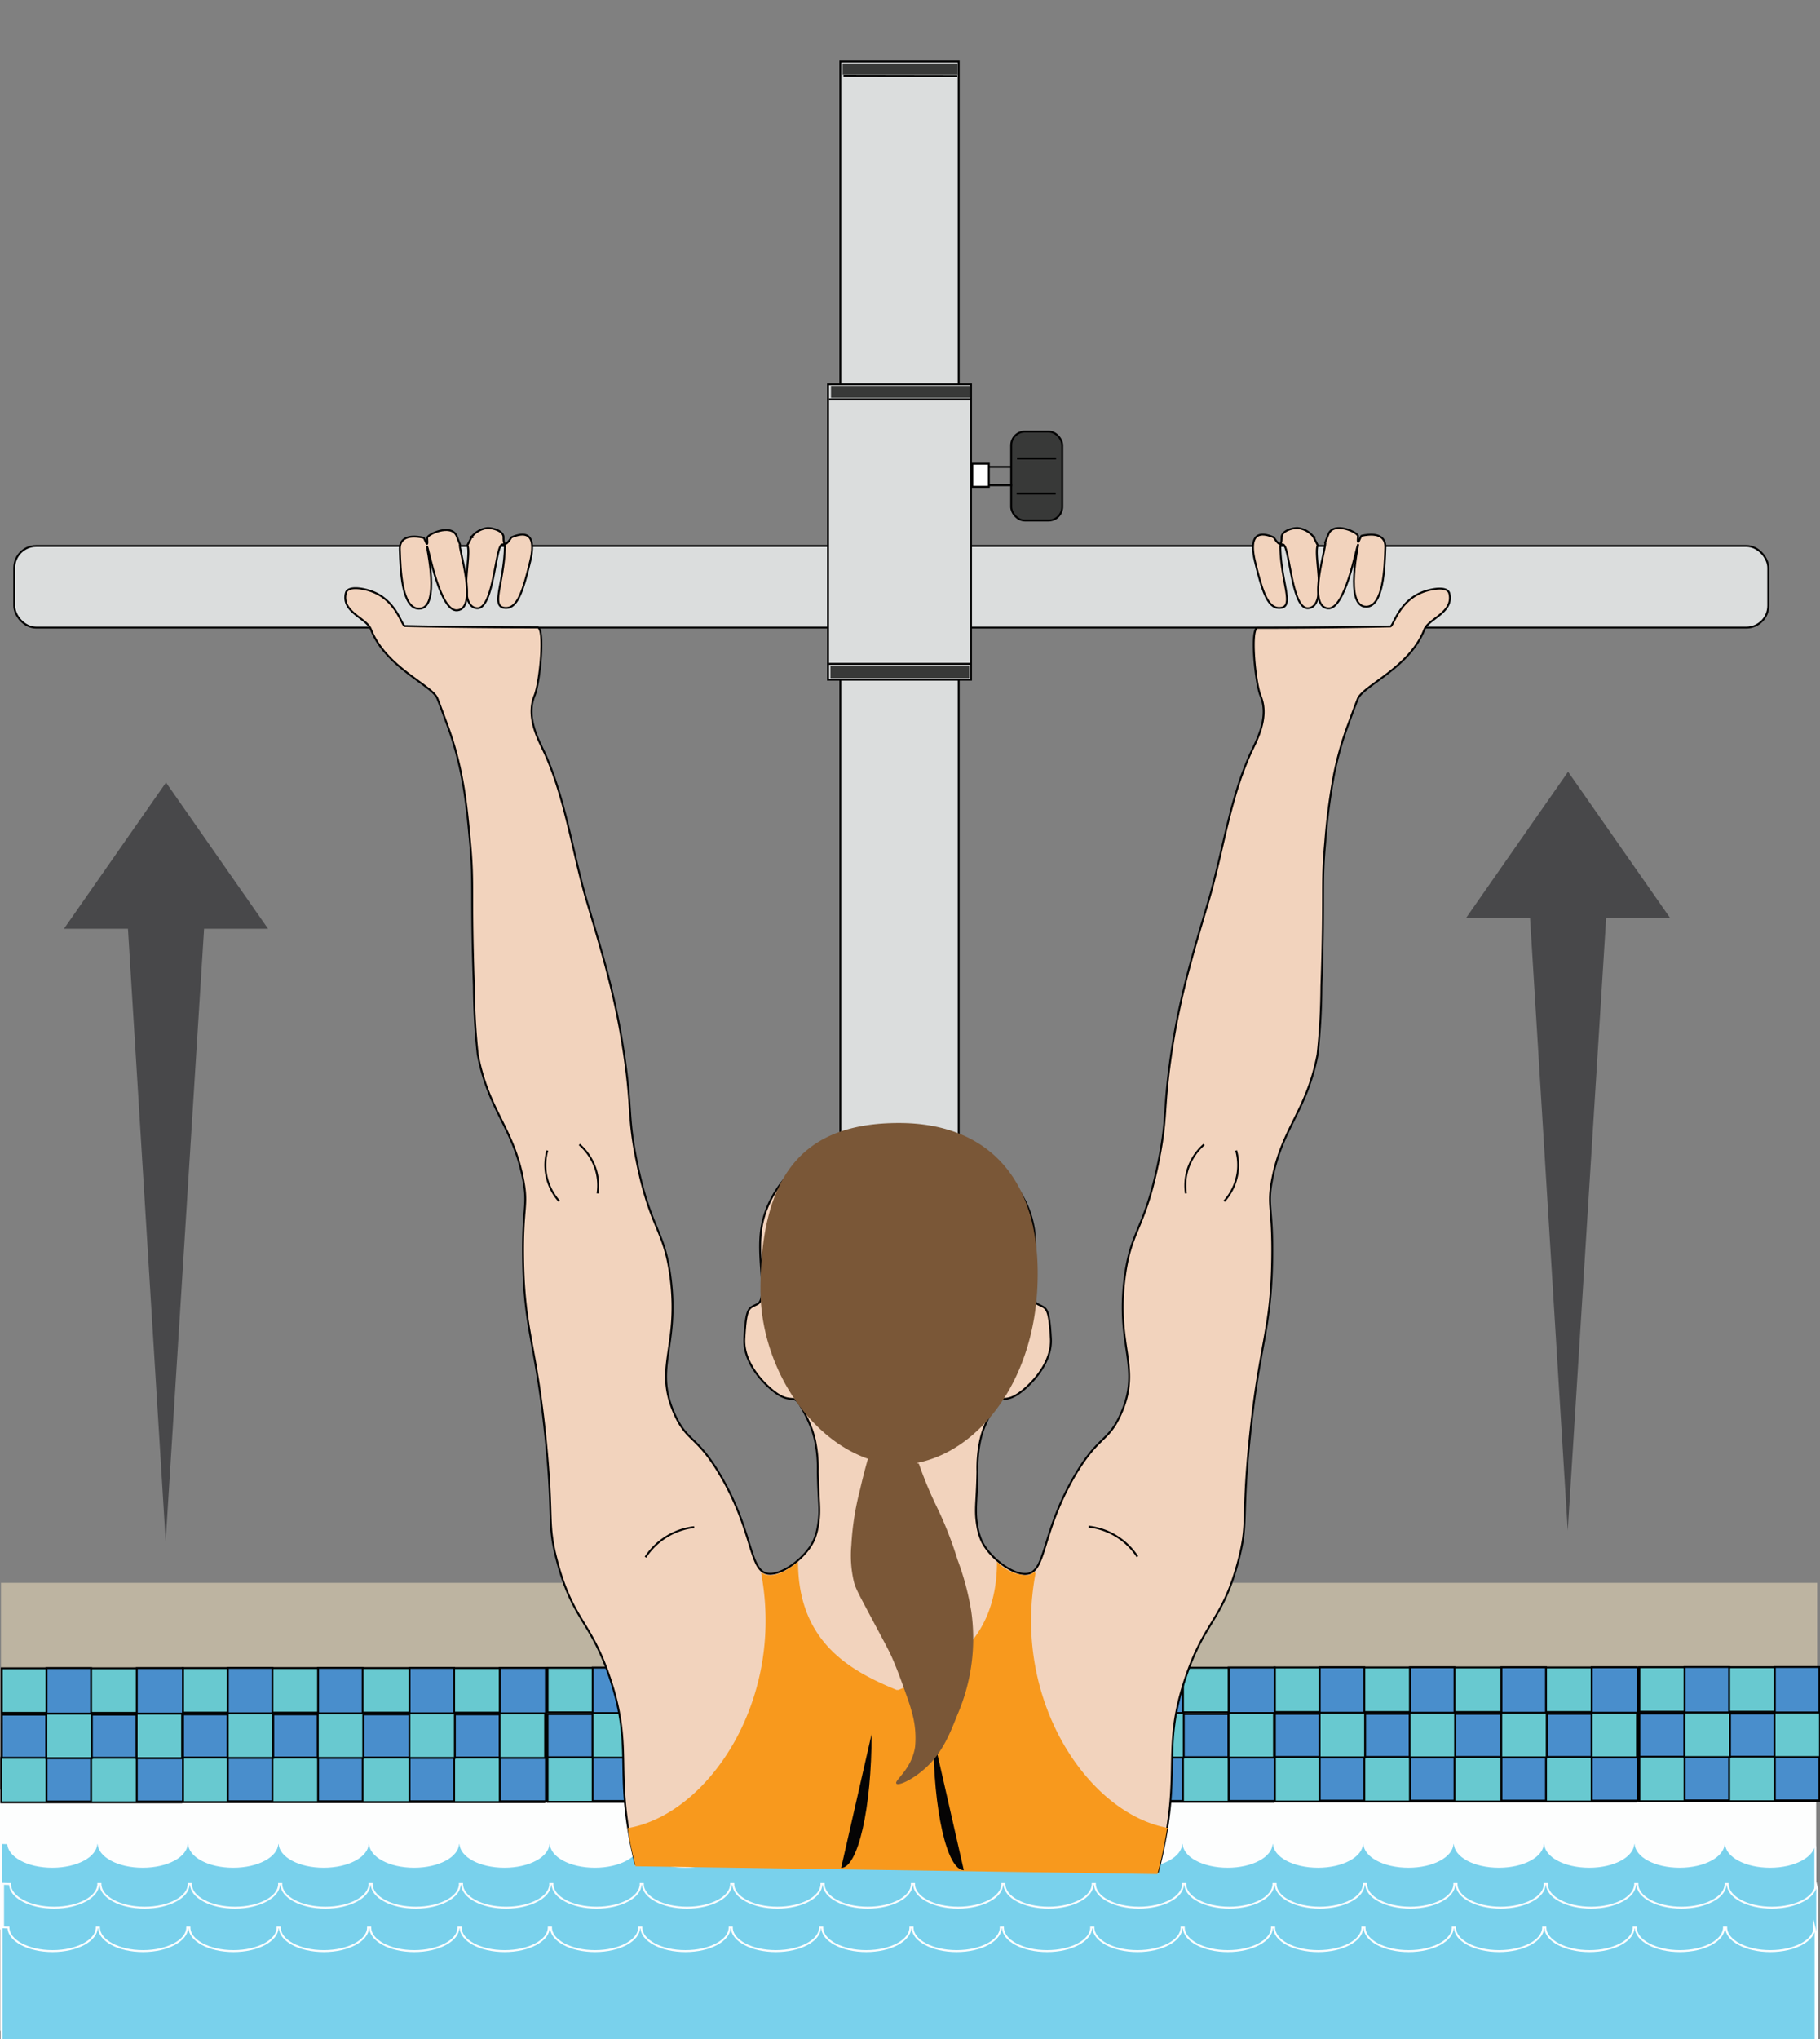 <svg xmlns="http://www.w3.org/2000/svg" width="238.876" height="267.541" viewBox="0 0 238.876 267.541"><rect x="0" y="0" width="238.876" height="267.541" fill="#808080" stroke="none"/><rect x="1.869" y="71.635" width="230.216" height="10.713" rx="2.875" fill="#dbdddd" stroke="#010101" stroke-miterlimit="10" stroke-width="0.25"/><rect y="234.806" width="238.372" height="18.364" fill="#fdfefe"/><rect x="0.129" y="207.688" width="238.372" height="18.364" fill="#bdb4a1"/><rect x="167.291" y="224.866" width="47.472" height="5.849" fill="#498ecc" stroke="#010101" stroke-miterlimit="10" stroke-width="0.25"/><rect x="167.291" y="230.53" width="47.472" height="5.849" fill="#68c9d0" stroke="#010101" stroke-miterlimit="10" stroke-width="0.25"/><rect x="167.291" y="218.791" width="47.472" height="5.849" fill="#68c9d0" stroke="#010101" stroke-miterlimit="10" stroke-width="0.25"/><rect x="179.23" y="224.594" width="17.504" height="5.849" transform="translate(415.5 39.537) rotate(90)" fill="#498ecc" stroke="#010101" stroke-miterlimit="10" stroke-width="0.25"/><rect x="191.234" y="224.594" width="17.504" height="5.849" transform="translate(427.505 27.533) rotate(90)" fill="#498ecc" stroke="#010101" stroke-miterlimit="10" stroke-width="0.25"/><rect x="185.017" y="224.733" width="5.972" height="5.849" fill="#68c9d0" stroke="#010101" stroke-miterlimit="10" stroke-width="0.25"/><rect x="167.386" y="224.594" width="17.504" height="5.849" transform="translate(403.657 51.381) rotate(90)" fill="#498ecc" stroke="#010101" stroke-miterlimit="10" stroke-width="0.25"/><rect x="173.2" y="224.733" width="5.972" height="5.849" fill="#68c9d0" stroke="#010101" stroke-miterlimit="10" stroke-width="0.25"/><rect x="197.039" y="224.733" width="5.972" height="5.849" fill="#68c9d0" stroke="#010101" stroke-miterlimit="10" stroke-width="0.25"/><rect x="203.185" y="224.49" width="17.504" height="6.058" transform="translate(439.455 15.582) rotate(90)" fill="#498ecc" stroke="#010101" stroke-miterlimit="10" stroke-width="0.25"/><rect x="208.889" y="224.733" width="5.972" height="5.849" fill="#68c9d0" stroke="#010101" stroke-miterlimit="10" stroke-width="0.25"/><rect x="119.645" y="224.899" width="47.472" height="5.849" fill="#498ecc" stroke="#010101" stroke-miterlimit="10" stroke-width="0.25"/><rect x="119.645" y="230.563" width="47.472" height="5.849" fill="#68c9d0" stroke="#010101" stroke-miterlimit="10" stroke-width="0.25"/><rect x="119.645" y="218.824" width="47.472" height="5.849" fill="#68c9d0" stroke="#010101" stroke-miterlimit="10" stroke-width="0.25"/><rect x="131.584" y="224.628" width="17.504" height="5.849" transform="translate(367.888 87.216) rotate(90)" fill="#498ecc" stroke="#010101" stroke-miterlimit="10" stroke-width="0.25"/><rect x="143.589" y="224.628" width="17.504" height="5.849" transform="translate(379.893 75.211) rotate(90)" fill="#498ecc" stroke="#010101" stroke-miterlimit="10" stroke-width="0.25"/><rect x="137.372" y="224.766" width="5.972" height="5.849" fill="#68c9d0" stroke="#010101" stroke-miterlimit="10" stroke-width="0.25"/><rect x="119.741" y="224.628" width="17.504" height="5.849" transform="translate(356.045 99.059) rotate(90)" fill="#498ecc" stroke="#010101" stroke-miterlimit="10" stroke-width="0.25"/><rect x="125.555" y="224.766" width="5.972" height="5.849" fill="#68c9d0" stroke="#010101" stroke-miterlimit="10" stroke-width="0.25"/><rect x="149.393" y="224.766" width="5.972" height="5.849" fill="#68c9d0" stroke="#010101" stroke-miterlimit="10" stroke-width="0.25"/><rect x="155.539" y="224.523" width="17.504" height="6.058" transform="translate(391.843 63.261) rotate(90)" fill="#498ecc" stroke="#010101" stroke-miterlimit="10" stroke-width="0.25"/><rect x="161.243" y="224.766" width="5.972" height="5.849" fill="#68c9d0" stroke="#010101" stroke-miterlimit="10" stroke-width="0.25"/><rect x="215.177" y="224.831" width="23.538" height="5.849" fill="#498ecc" stroke="#010101" stroke-miterlimit="10" stroke-width="0.25"/><rect x="215.177" y="230.495" width="23.607" height="5.849" fill="#68c9d0" stroke="#010101" stroke-miterlimit="10" stroke-width="0.25"/><rect x="215.177" y="218.757" width="23.433" height="5.849" fill="#68c9d0" stroke="#010101" stroke-miterlimit="10" stroke-width="0.25"/><rect x="227.116" y="224.56" width="17.504" height="5.849" transform="translate(463.352 -8.384) rotate(90)" fill="#498ecc" stroke="#010101" stroke-miterlimit="10" stroke-width="0.25"/><rect x="232.904" y="224.698" width="5.972" height="5.849" fill="#68c9d0" stroke="#010101" stroke-miterlimit="10" stroke-width="0.25"/><rect x="215.273" y="224.56" width="17.504" height="5.849" transform="translate(451.509 3.459) rotate(90)" fill="#498ecc" stroke="#010101" stroke-miterlimit="10" stroke-width="0.25"/><rect x="221.087" y="224.698" width="5.972" height="5.849" fill="#68c9d0" stroke="#010101" stroke-miterlimit="10" stroke-width="0.25"/><rect x="23.981" y="224.944" width="47.472" height="5.849" fill="#498ecc" stroke="#010101" stroke-miterlimit="10" stroke-width="0.25"/><rect x="23.981" y="230.608" width="47.472" height="5.849" fill="#68c9d0" stroke="#010101" stroke-miterlimit="10" stroke-width="0.25"/><rect x="23.981" y="218.869" width="47.472" height="5.849" fill="#68c9d0" stroke="#010101" stroke-miterlimit="10" stroke-width="0.25"/><rect x="35.92" y="224.672" width="17.504" height="5.849" transform="translate(272.268 182.925) rotate(90)" fill="#498ecc" stroke="#010101" stroke-miterlimit="10" stroke-width="0.25"/><rect x="47.925" y="224.672" width="17.504" height="5.849" transform="translate(284.273 170.92) rotate(90)" fill="#498ecc" stroke="#010101" stroke-miterlimit="10" stroke-width="0.25"/><rect x="41.707" y="224.811" width="5.972" height="5.849" fill="#68c9d0" stroke="#010101" stroke-miterlimit="10" stroke-width="0.25"/><rect x="24.077" y="224.672" width="17.504" height="5.849" transform="translate(260.425 194.768) rotate(90)" fill="#498ecc" stroke="#010101" stroke-miterlimit="10" stroke-width="0.25"/><rect x="29.891" y="224.811" width="5.972" height="5.849" fill="#68c9d0" stroke="#010101" stroke-miterlimit="10" stroke-width="0.25"/><rect x="53.729" y="224.811" width="5.972" height="5.849" fill="#68c9d0" stroke="#010101" stroke-miterlimit="10" stroke-width="0.25"/><rect x="59.875" y="224.568" width="17.504" height="6.058" transform="translate(296.223 158.97) rotate(90)" fill="#498ecc" stroke="#010101" stroke-miterlimit="10" stroke-width="0.25"/><rect x="65.579" y="224.811" width="5.972" height="5.849" fill="#68c9d0" stroke="#010101" stroke-miterlimit="10" stroke-width="0.25"/><rect x="0.235" y="224.977" width="23.572" height="5.849" fill="#498ecc" stroke="#010101" stroke-miterlimit="10" stroke-width="0.25"/><rect x="0.167" y="230.641" width="23.641" height="5.849" fill="#68c9d0" stroke="#010101" stroke-miterlimit="10" stroke-width="0.25"/><rect x="0.229" y="218.902" width="23.578" height="5.849" fill="#68c9d0" stroke="#010101" stroke-miterlimit="10" stroke-width="0.25"/><rect x="0.279" y="224.705" width="17.504" height="5.849" transform="translate(236.661 218.599) rotate(90)" fill="#498ecc" stroke="#010101" stroke-miterlimit="10" stroke-width="0.25"/><rect x="6.083" y="224.844" width="5.972" height="5.849" fill="#68c9d0" stroke="#010101" stroke-miterlimit="10" stroke-width="0.25"/><rect x="12.229" y="224.601" width="17.504" height="6.058" transform="translate(248.611 206.649) rotate(90)" fill="#498ecc" stroke="#010101" stroke-miterlimit="10" stroke-width="0.25"/><rect x="17.933" y="224.844" width="5.972" height="5.849" fill="#68c9d0" stroke="#010101" stroke-miterlimit="10" stroke-width="0.25"/><rect x="71.868" y="224.909" width="47.472" height="5.849" fill="#498ecc" stroke="#010101" stroke-miterlimit="10" stroke-width="0.25"/><rect x="71.868" y="230.573" width="47.472" height="5.849" fill="#68c9d0" stroke="#010101" stroke-miterlimit="10" stroke-width="0.25"/><rect x="71.868" y="218.835" width="47.472" height="5.849" fill="#68c9d0" stroke="#010101" stroke-miterlimit="10" stroke-width="0.25"/><rect x="83.806" y="224.638" width="17.504" height="5.849" transform="translate(320.12 135.004) rotate(90)" fill="#498ecc" stroke="#010101" stroke-miterlimit="10" stroke-width="0.25"/><rect x="95.811" y="224.638" width="17.504" height="5.849" transform="translate(332.125 122.999) rotate(90)" fill="#498ecc" stroke="#010101" stroke-miterlimit="10" stroke-width="0.25"/><rect x="89.594" y="224.776" width="5.972" height="5.849" fill="#68c9d0" stroke="#010101" stroke-miterlimit="10" stroke-width="0.25"/><rect x="71.963" y="224.638" width="17.504" height="5.849" transform="translate(308.277 146.847) rotate(90)" fill="#498ecc" stroke="#010101" stroke-miterlimit="10" stroke-width="0.25"/><rect x="77.777" y="224.776" width="5.972" height="5.849" fill="#68c9d0" stroke="#010101" stroke-miterlimit="10" stroke-width="0.25"/><rect x="101.615" y="224.776" width="5.972" height="5.849" fill="#68c9d0" stroke="#010101" stroke-miterlimit="10" stroke-width="0.25"/><rect x="107.761" y="224.533" width="17.504" height="6.058" transform="translate(344.075 111.049) rotate(90)" fill="#498ecc" stroke="#010101" stroke-miterlimit="10" stroke-width="0.25"/><rect x="113.465" y="224.776" width="5.972" height="5.849" fill="#68c9d0" stroke="#010101" stroke-miterlimit="10" stroke-width="0.25"/><path d="M238.262,267.087V242.464l-.15-.617c0,1.711-2.59,3.1-5.79,3.1h0c-3.2,0-5.79-1.384-5.79-3.1h-.29c0,1.712-2.59,3.1-5.791,3.1h.009c-3.2,0-5.79-1.385-5.79-3.1h-.29c0,1.712-2.59,3.1-5.791,3.1h0c-3.2,0-5.79-1.384-5.79-3.1h-.29c0,1.712-2.59,3.1-5.791,3.1h.009c-3.2,0-5.79-1.384-5.79-3.1h-.29c0,1.712-2.59,3.1-5.791,3.1h0c-3.2,0-5.791-1.385-5.791-3.1h-.29c0,1.711-2.59,3.1-5.79,3.1h.009c-3.2,0-5.791-1.385-5.791-3.1h-.29c0,1.711-2.59,3.1-5.79,3.1h.009c-3.2,0-5.791-1.385-5.791-3.1h-.29c0,1.712-2.589,3.1-5.79,3.1h.009c-3.2,0-5.791-1.385-5.791-3.1h-.29c0,1.712-2.59,3.1-5.79,3.1h0c-3.2,0-5.79-1.385-5.79-3.1h-.29c0,1.711-2.59,3.1-5.791,3.1h.009c-3.2,0-5.79-1.385-5.79-3.1h-.29c0,1.711-2.59,3.1-5.791,3.1h.008c-3.2,0-5.79-1.385-5.79-3.1h-.29c0,1.711-2.59,3.1-5.791,3.1h.009c-3.2,0-5.79-1.384-5.79-3.1h-.29c0,1.712-2.59,3.1-5.791,3.1h0c-3.2,0-5.791-1.385-5.791-3.1h-.29c0,1.711-2.59,3.1-5.79,3.1h.009c-3.2,0-5.791-1.385-5.791-3.1h-.29c0,1.711-2.59,3.1-5.79,3.1l.009,0c-3.2,0-5.791-1.384-5.791-3.1h-.29c0,1.712-2.589,3.1-5.79,3.1h.009c-3.2,0-5.791-1.385-5.791-3.1h-.29c0,1.712-2.59,3.1-5.79,3.1h0c-3.2,0-5.79-1.385-5.79-3.1h-.29c0,1.711-2.59,3.1-5.791,3.1H30.6c-3.2,0-5.79-1.385-5.79-3.1h-.29c0,1.711-2.59,3.1-5.791,3.1l0,0c-3.2,0-5.79-1.385-5.79-3.1h-.29c0,1.711-2.59,3.1-5.791,3.1h.009c-3.2,0-5.79-1.385-5.79-3.1H.785l-.617-.019v24.623" fill="#79d1ec" stroke="#fdfeff" stroke-miterlimit="10" stroke-width="0.25"/><path d="M238.5,272.447V247.825l-.15-.618c0,1.712-2.59,3.1-5.791,3.1h0c-3.2,0-5.791-1.385-5.791-3.1h-.289c0,1.711-2.59,3.1-5.791,3.1h.009c-3.2,0-5.791-1.385-5.791-3.1h-.29c0,1.711-2.589,3.1-5.79,3.1l0,0c-3.2,0-5.791-1.385-5.791-3.1h-.289c0,1.711-2.59,3.1-5.791,3.1h.009c-3.2,0-5.791-1.385-5.791-3.1h-.29c0,1.711-2.589,3.1-5.79,3.1h0c-3.2,0-5.79-1.384-5.79-3.1H179c0,1.712-2.59,3.1-5.79,3.1h.008c-3.2,0-5.79-1.384-5.79-3.1h-.29c0,1.712-2.59,3.1-5.791,3.1h.01c-3.2,0-5.791-1.385-5.791-3.1h-.29c0,1.711-2.59,3.1-5.79,3.1h.008c-3.2,0-5.79-1.385-5.79-3.1h-.29c0,1.711-2.59,3.1-5.79,3.1h0c-3.2,0-5.791-1.385-5.791-3.1h-.289c0,1.712-2.59,3.1-5.791,3.1h.009c-3.2,0-5.791-1.385-5.791-3.1h-.29c0,1.712-2.589,3.1-5.79,3.1h.008c-3.2,0-5.791-1.385-5.791-3.1h-.289c0,1.711-2.59,3.1-5.791,3.1h.009c-3.2,0-5.791-1.385-5.791-3.1h-.29c0,1.711-2.589,3.1-5.79,3.1h0c-3.2,0-5.79-1.385-5.79-3.1h-.29c0,1.711-2.59,3.1-5.79,3.1H78.3c-3.2,0-5.79-1.384-5.79-3.1h-.29c0,1.712-2.59,3.1-5.791,3.1h.01c-3.2,0-5.791-1.385-5.791-3.1h-.29c0,1.711-2.59,3.1-5.79,3.1h.008c-3.2,0-5.79-1.385-5.79-3.1H48.5c0,1.711-2.59,3.1-5.79,3.1h0c-3.2,0-5.791-1.384-5.791-3.1h-.289c0,1.712-2.59,3.1-5.791,3.1h.009c-3.2,0-5.791-1.384-5.791-3.1h-.29c0,1.712-2.589,3.1-5.79,3.1l0,0c-3.2,0-5.79-1.384-5.79-3.1h-.29c0,1.712-2.59,3.1-5.791,3.1H7.1c-3.2,0-5.791-1.384-5.791-3.1H1.024l-.617-.019V271.8" fill="#79d1ec" stroke="#fafcfe" stroke-miterlimit="10" stroke-width="0.25"/><path d="M238.293,278.147V253.524l-.15-.617c0,1.712-2.59,3.1-5.79,3.1h0c-3.2,0-5.79-1.385-5.79-3.1h-.29c0,1.711-2.59,3.1-5.791,3.1h.009c-3.2,0-5.791-1.385-5.791-3.1h-.289c0,1.711-2.59,3.1-5.791,3.1l0,0c-3.2,0-5.79-1.385-5.79-3.1h-.29c0,1.711-2.59,3.1-5.791,3.1h.009c-3.2,0-5.791-1.385-5.791-3.1h-.289c0,1.711-2.59,3.1-5.791,3.1h0c-3.2,0-5.791-1.385-5.791-3.1h-.29c0,1.711-2.59,3.1-5.79,3.1h.008c-3.2,0-5.79-1.384-5.79-3.1h-.29c0,1.712-2.59,3.1-5.791,3.1h.01c-3.2,0-5.791-1.385-5.791-3.1h-.29c0,1.711-2.59,3.1-5.79,3.1h.008c-3.2,0-5.79-1.385-5.79-3.1h-.29c0,1.711-2.59,3.1-5.79,3.1h0c-3.2,0-5.79-1.384-5.79-3.1h-.29c0,1.712-2.59,3.1-5.791,3.1h.009c-3.2,0-5.791-1.385-5.791-3.1h-.289c0,1.712-2.59,3.1-5.791,3.1h.008c-3.2,0-5.79-1.385-5.79-3.1h-.29c0,1.712-2.59,3.1-5.791,3.1h.009c-3.2,0-5.791-1.385-5.791-3.1h-.289c0,1.711-2.59,3.1-5.791,3.1h0c-3.2,0-5.791-1.385-5.791-3.1h-.29c0,1.711-2.59,3.1-5.79,3.1h.008c-3.2,0-5.79-1.385-5.79-3.1h-.29c0,1.711-2.59,3.1-5.79,3.1h.009c-3.2,0-5.791-1.385-5.791-3.1h-.29c0,1.711-2.59,3.1-5.79,3.1h.008c-3.2,0-5.79-1.385-5.79-3.1h-.29c0,1.711-2.59,3.1-5.79,3.1h0c-3.2,0-5.79-1.384-5.79-3.1h-.29c0,1.712-2.59,3.1-5.791,3.1h.009c-3.2,0-5.791-1.384-5.791-3.1h-.289c0,1.712-2.59,3.1-5.791,3.1l0,0c-3.2,0-5.79-1.385-5.79-3.1h-.29c0,1.711-2.59,3.1-5.791,3.1H6.9c-3.2,0-5.791-1.384-5.791-3.1H.816L.2,252.878V277.5" fill="#79d1ec" stroke="#fdfeff" stroke-miterlimit="10" stroke-width="0.25"/><path d="M151.945,245.7c.21-.753.421-1.607.638-2.6,2.4-10.979-.057-13.718,2.978-22.835,2.534-7.61,4.856-7.542,6.95-15.389,1.36-5.1.429-5.306,1.49-15.886,1.291-12.88,2.84-14.253,2.978-23.829.1-6.9-.7-6.82,0-10.425,1.315-6.819,4.5-8.881,5.957-16.382a89.1,89.1,0,0,0,.5-8.935c.439-12.538-.027-13.118.5-18.865a82.531,82.531,0,0,1,1.147-8.878l-.009.04A43.151,43.151,0,0,1,176.9,95.2c.508-1.38.924-2.51,1.313-3.5.684-1.732,6.794-4.084,8.73-9.084.563-1.455,3.895-2.253,3.285-4.74-.234-.955-2.117-.668-3.3-.258-3.378,1.173-4.019,4.566-4.446,4.575-8.306.188-16,.188-17.41.188-1.032,0-.313,7.273.376,8.916,1.262,3.015-.748,6.251-1.458,7.872-.369.842-.7,1.7-1.011,2.561l.091-.263c-1.991,5.5-2.852,11.407-4.533,17.028-2.166,7.244-3.886,13-4.964,20.85-.892,6.5-.365,7.292-1.49,12.907-1.842,9.2-3.641,8.984-4.467,15.39-1.183,9.167,2.23,11.716-.5,17.871-1.646,3.715-2.893,2.795-5.957,7.943-4.483,7.531-3.807,12.7-6.334,13.049-1.925.268-5.282-2.371-6.124-4.654a8.11,8.11,0,0,1-.392-1.405c-.426-2.371-.093-3.059-.017-7.334a17.773,17.773,0,0,1,.359-4.067,12.706,12.706,0,0,1,.389-1.388,19.155,19.155,0,0,1,1.539-3.2c.974-1.786,1.273.178,4.126-2.418,1.851-1.684,3.361-4.023,3.224-6.4-.245-4.247-.585-3.926-1.734-4.52-1.37-.707.137-5.849-.5-9.928-1.091-7.019-8.277-11.06-8.935-11.418a18.633,18.633,0,0,0-8.97-2.192l.046-.019a18.633,18.633,0,0,0-8.97,2.192c-.658.358-7.844,4.4-8.935,11.418-.634,4.079.872,9.221-.5,9.929-1.149.593-1.489.272-1.734,4.519-.137,2.379,1.373,4.718,3.223,6.4,2.853,2.6,3.153.632,4.127,2.418a19.155,19.155,0,0,1,1.539,3.2,12.706,12.706,0,0,1,.389,1.388,17.773,17.773,0,0,1,.359,4.067c.076,4.275.409,4.963-.017,7.334a8.11,8.11,0,0,1-.392,1.405c-.843,2.283-4.2,4.922-6.125,4.654-2.526-.351-1.851-5.518-6.333-13.049-3.064-5.148-4.311-4.228-5.957-7.943-2.727-6.155.686-8.7-.5-17.871-.826-6.406-2.625-6.191-4.468-15.39-1.124-5.615-.6-6.411-1.489-12.907-1.078-7.855-2.8-13.606-4.964-20.85-1.921-6.424-2.771-13.218-5.461-19.36-.71-1.621-2.72-4.857-1.457-7.872.688-1.643,1.407-8.916.375-8.916-1.408,0-9.1,0-17.41-.187-.427-.01-1.067-3.4-4.446-4.576-1.18-.41-3.062-.7-3.3.258-.61,2.487,2.722,3.285,3.285,4.74,1.936,5,8.046,7.352,8.73,9.084.389.987.8,2.117,1.313,3.5,2.054,5.582,2.517,10.321,2.979,15.389.523,5.748.057,6.327.5,18.865a89.1,89.1,0,0,0,.5,8.935c1.453,7.5,4.642,9.563,5.957,16.382.695,3.6-.1,3.525,0,10.425.138,9.576,1.687,10.949,2.978,23.829,1.061,10.58.13,10.79,1.49,15.886,2.093,7.847,4.416,7.779,6.95,15.389,3.035,9.117.58,11.856,2.978,22.835.126.578.251,1.109.374,1.6" fill="#f2d3bd" stroke="#010101" stroke-miterlimit="10" stroke-width="0.25"/><rect x="110.293" y="8.076" width="15.536" height="153.254" fill="#dbdddd" stroke="#010101" stroke-miterlimit="10" stroke-width="0.25"/><rect x="108.677" y="50.417" width="18.766" height="38.764" fill="#dbdddd" stroke="#010101" stroke-miterlimit="10" stroke-width="0.25"/><rect x="132.721" y="56.631" width="6.701" height="11.669" rx="1.798" fill="#383938" stroke="#010101" stroke-miterlimit="10" stroke-width="0.25"/><line x1="128.723" y1="61.26" x2="132.664" y2="61.26" fill="none" stroke="#010101" stroke-miterlimit="10" stroke-width="0.25"/><line x1="128.904" y1="63.671" x2="132.845" y2="63.671" fill="none" stroke="#010101" stroke-miterlimit="10" stroke-width="0.25"/><rect x="127.609" y="60.843" width="2.174" height="3.038" fill="#fff" stroke="#010101" stroke-miterlimit="10" stroke-width="0.25"/><line x1="108.793" y1="52.413" x2="127.413" y2="52.413" fill="none" stroke="#010101" stroke-miterlimit="10" stroke-width="0.25"/><line x1="108.756" y1="87.104" x2="127.375" y2="87.104" fill="none" stroke="#010101" stroke-miterlimit="10" stroke-width="0.25"/><path d="M99.814,169.228c0,9.742,6.062,19.317,14.025,22.153a11.256,11.256,0,0,0,4.1.814c8.721-.046,17.424-9.137,18.2-22.967.789-14.086-6.137-21.875-18.159-21.875C105.628,147.353,99.814,153.9,99.814,169.228Z" fill="#7a5737"/><rect x="109.068" y="50.636" width="18.226" height="1.576" fill="#383938"/><rect x="108.995" y="87.41" width="18.226" height="1.576" fill="#383938"/><line x1="133.442" y1="64.769" x2="138.561" y2="64.769" fill="none" stroke="#010101" stroke-miterlimit="10" stroke-width="0.25"/><line x1="133.487" y1="60.162" x2="138.606" y2="60.162" fill="none" stroke="#010101" stroke-miterlimit="10" stroke-width="0.25"/><rect x="110.592" y="8.335" width="15.107" height="1.48" fill="#383938"/><line x1="110.702" y1="9.967" x2="125.645" y2="9.992" fill="none" stroke="#010101" stroke-miterlimit="10" stroke-width="0.25"/><path d="M84.72,204.323a8.839,8.839,0,0,1,6.391-3.945" fill="none" stroke="#050404" stroke-miterlimit="10" stroke-width="0.25"/><path d="M149.287,204.26a8.834,8.834,0,0,0-6.391-3.945" fill="none" stroke="#050404" stroke-miterlimit="10" stroke-width="0.25"/><path d="M151.912,245.9c.209-.753.421-1.607.637-2.6.267-1.222.474-2.343.635-3.381l.218-.049c-10.521-1.8-20.634-16.745-17.486-33.438l-.171-.2a1.622,1.622,0,0,1-.947.472,5.6,5.6,0,0,1-3.731-1.58l-.21-.207c0,10.655-6.99,14.357-12.933,16.824h-.249c-5.944-2.467-12.933-6.169-12.933-16.824l-.206.167c-1.255,1.04-2.715,1.746-3.757,1.6a1.6,1.6,0,0,1-.814-.353l-.064.1c3.149,16.693-6.964,31.635-17.485,33.438l-.08-.349c.168,1.144.392,2.388.692,3.76.126.578.25,1.108.374,1.6" fill="#f8991d"/><path d="M122.5,227.815c0,9.716,1.79,17.577,4,17.577" fill="#050404"/><path d="M114.4,227.516c0,9.715-1.79,17.577-4,17.577" fill="#050404"/><path d="M114.2,190.448c-.61,2.031-1.031,3.745-1.312,4.981a36.648,36.648,0,0,0-1.147,7.294,15.013,15.013,0,0,0,.328,4.8c.22.837.426,1.247,2.131,4.447,2.324,4.361,2.5,4.653,2.952,5.693.676,1.564,1.225,3.1,1.64,4.27.437,1.227.659,1.854.82,2.49a12.294,12.294,0,0,1,.492,4.8c-.46,2.958-2.759,4.4-2.46,4.8.265.357,2.233-.544,3.936-2.135,2.145-2,3.083-4.372,4.1-6.938a25.152,25.152,0,0,0,1.8-13.52,35.211,35.211,0,0,0-1.8-6.761,49.353,49.353,0,0,0-2.3-6.048c-.521-1.112-1.248-2.531-2.131-4.8-.29-.746-.512-1.366-.656-1.779" fill="#7a5737"/><polygon points="192.417 120.451 205.812 101.26 219.206 120.451 210.808 120.451 205.769 200.822 200.819 120.451 192.417 120.451" fill="#48484a"/><polygon points="8.394 121.864 21.788 102.672 35.183 121.864 26.785 121.864 21.746 202.234 16.795 121.864 8.394 121.864" fill="#48484a"/><path d="M71.838,150.956a7.08,7.08,0,0,0-.194,2.93,7.219,7.219,0,0,0,1.759,3.737" fill="none" stroke="#050404" stroke-miterlimit="10" stroke-width="0.25"/><path d="M78.43,156.594a7.094,7.094,0,0,0-.173-2.931,7.221,7.221,0,0,0-2.211-3.489" fill="none" stroke="#050404" stroke-miterlimit="10" stroke-width="0.25"/><path d="M61.818,70.556a3.078,3.078,0,0,1,2.159-1.267c.608-.031,2.127.338,2.111,1.22-.032,1.889.988.019,1.033,0,3.1-1.314,2.935,1.214,2.455,3.191-.967,3.979-1.7,6.288-3.394,6.053-1.765-.245-.032-3.238.085-8.024.012-.461-.229-.272-.319-.282-.949-.1-1.086,8.6-3.379,8.353-2.581-.281-.619-6.957-1.22-8.259l.541-1.056a.352.352,0,0,1-.213-.07" fill="#f2d3bd" stroke="#010101" stroke-miterlimit="10" stroke-width="0.25"/><path d="M60.378,71.447c-.317.238,2.487,8.4-.375,8.635-2.253.184-3.689-7.893-3.942-8.353-.161-.292,1.887,8.174-1.088,8.138-2.254-.028-2.411-5.087-2.5-7.788-.039-1.128.683-2.04,3.123-1.523.153.032.61,1.771.468.055-.041-.49,3.1-1.932,3.85-.337Z" fill="#f2d3bd" stroke="#010101" stroke-miterlimit="10" stroke-width="0.25"/><path d="M172.484,70.556a3.078,3.078,0,0,0-2.159-1.267c-.608-.031-2.126.338-2.111,1.22.032,1.889-.988.019-1.033,0-3.1-1.314-2.934,1.214-2.454,3.191.966,3.979,1.7,6.288,3.393,6.053,1.765-.245.032-3.238-.085-8.024-.011-.461.229-.272.32-.282.948-.1,1.085,8.6,3.378,8.353,2.581-.281.62-6.957,1.22-8.259l-.54-1.056a.351.351,0,0,0,.212-.07" fill="#f2d3bd" stroke="#010101" stroke-miterlimit="10" stroke-width="0.25"/><path d="M173.924,71.191c.317.237-2.487,8.4.376,8.634,2.252.185,3.688-7.892,3.942-8.353.161-.292-1.887,8.175,1.087,8.138,2.254-.028,2.411-5.086,2.5-7.787.039-1.129-.683-2.04-3.123-1.524-.153.033-.61,1.772-.468.055.041-.49-3.1-1.932-3.849-.336Z" fill="#f2d3bd" stroke="#010101" stroke-miterlimit="10" stroke-width="0.25"/><path d="M162.243,150.956a7.08,7.08,0,0,1,.194,2.93,7.219,7.219,0,0,1-1.759,3.737" fill="none" stroke="#050404" stroke-miterlimit="10" stroke-width="0.25"/><path d="M155.651,156.594a7.094,7.094,0,0,1,.173-2.931,7.221,7.221,0,0,1,2.211-3.489" fill="none" stroke="#050404" stroke-miterlimit="10" stroke-width="0.25"/></svg>